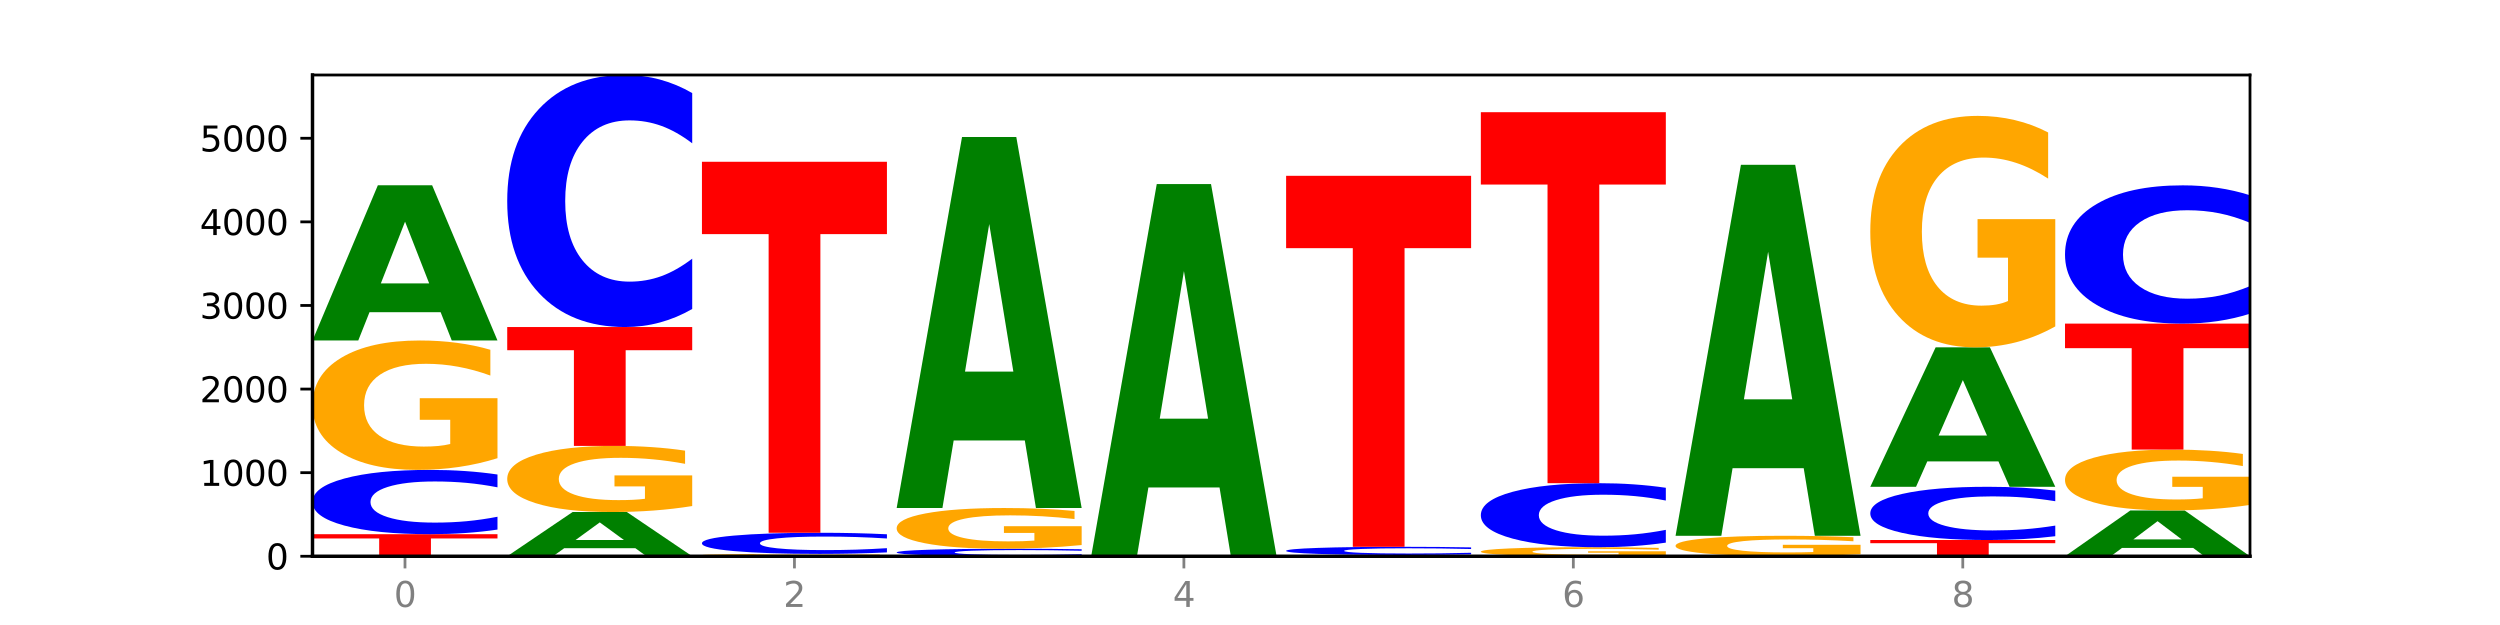 <?xml version="1.0" encoding="utf-8" standalone="no"?>
<!DOCTYPE svg PUBLIC "-//W3C//DTD SVG 1.1//EN"
  "http://www.w3.org/Graphics/SVG/1.1/DTD/svg11.dtd">
<svg xmlns:xlink="http://www.w3.org/1999/xlink" width="720pt" height="180pt" viewBox="0 0 720 180" xmlns="http://www.w3.org/2000/svg" version="1.1">
 <defs>
  <style type="text/css">*{stroke-linejoin: round; stroke-linecap: butt}</style>
 </defs>
 <g id="figure_1">
  <g id="patch_1">
   <path d="M 0 180 
L 720 180 
L 720 0 
L 0 0 
z
" style="fill: #ffffff"/>
  </g>
  <g id="axes_1">
   <g id="patch_2">
    <path d="M 90 160.2 
L 648 160.2 
L 648 21.6 
L 90 21.6 
z
" style="fill: #ffffff"/>
   </g>
   <g id="line2d_1">
    <path d="M 90 160.2 
L 648 160.2 
" clip-path="url(#p4c847f809e)" style="fill: none; stroke: #000000; stroke-width: 0.5; stroke-linecap: square"/>
   </g>
   <g id="patch_3">
    <path d="M 90 153.844 
L 143.276 153.844 
L 143.276 155.084 
L 124.109 155.084 
L 124.109 160.2 
L 109.204 160.2 
L 109.204 155.084 
L 90 155.084 
L 90 153.844 
z
" clip-path="url(#p4c847f809e)" style="fill: #ff0000"/>
   </g>
   <g id="patch_4">
    <path d="M 143.276 152.517 
Q 138.82 153.175 134.001 153.508 
Q 129.182 153.844 123.934 153.844 
Q 108.282 153.844 99.141 151.351 
Q 90 148.857 90 144.593 
Q 90 140.314 99.141 137.824 
Q 108.282 135.33 123.934 135.33 
Q 129.182 135.33 134.001 135.667 
Q 138.82 136 143.276 136.658 
L 143.276 140.348 
Q 138.78 139.476 134.417 139.071 
Q 130.055 138.665 125.236 138.665 
Q 116.591 138.665 111.638 140.245 
Q 106.698 141.82 106.698 144.593 
Q 106.698 147.354 111.638 148.934 
Q 116.591 150.509 125.236 150.509 
Q 130.055 150.509 134.417 150.104 
Q 138.78 149.695 143.276 148.823 
L 143.276 152.517 
z
" clip-path="url(#p4c847f809e)" style="fill: #0000ff"/>
   </g>
   <g id="patch_5">
    <path d="M 143.276 131.959 
Q 137.903 133.645 132.124 134.491 
Q 126.345 135.33 120.184 135.33 
Q 106.262 135.33 98.131 130.311 
Q 90 125.292 90 116.708 
Q 90 108.024 98.274 103.043 
Q 106.561 98.062 120.972 98.062 
Q 126.525 98.062 131.611 98.74 
Q 136.709 99.41 141.223 100.734 
L 141.223 108.163 
Q 136.566 106.461 131.957 105.622 
Q 127.348 104.775 122.716 104.775 
Q 114.143 104.775 109.498 107.87 
Q 104.853 110.957 104.853 116.708 
Q 104.853 122.405 109.331 125.515 
Q 113.808 128.617 122.047 128.617 
Q 124.292 128.617 126.214 128.44 
Q 128.136 128.256 129.665 127.871 
L 129.665 120.896 
L 120.889 120.896 
L 120.889 114.683 
L 143.276 114.683 
L 143.276 131.959 
z
" clip-path="url(#p4c847f809e)" style="fill: #ffa600"/>
   </g>
   <g id="patch_6">
    <path d="M 126.905 89.918 
L 106.415 89.918 
L 103.18 98.062 
L 90 98.062 
L 108.823 53.355 
L 124.454 53.355 
L 143.276 98.062 
L 130.107 98.062 
L 126.905 89.918 
z
M 109.683 81.62 
L 123.604 81.62 
L 116.655 63.837 
L 109.683 81.62 
z
" clip-path="url(#p4c847f809e)" style="fill: #008000"/>
   </g>
   <g id="patch_7">
    <path d="M 182.985 157.88 
L 162.496 157.88 
L 159.261 160.2 
L 146.08 160.2 
L 164.903 147.464 
L 180.534 147.464 
L 199.357 160.2 
L 186.187 160.2 
L 182.985 157.88 
z
M 165.764 155.516 
L 179.684 155.516 
L 172.735 150.45 
L 165.764 155.516 
z
" clip-path="url(#p4c847f809e)" style="fill: #008000"/>
   </g>
   <g id="patch_8">
    <path d="M 199.357 145.741 
Q 193.984 146.603 188.205 147.036 
Q 182.426 147.464 176.265 147.464 
Q 162.343 147.464 154.212 144.899 
Q 146.08 142.335 146.08 137.949 
Q 146.08 133.511 154.355 130.966 
Q 162.641 128.421 177.053 128.421 
Q 182.605 128.421 187.691 128.767 
Q 192.79 129.109 197.303 129.786 
L 197.303 133.582 
Q 192.646 132.713 188.038 132.284 
Q 183.429 131.851 178.796 131.851 
Q 170.223 131.851 165.578 133.433 
Q 160.934 135.01 160.934 137.949 
Q 160.934 140.86 165.411 142.449 
Q 169.889 144.034 178.127 144.034 
Q 180.372 144.034 182.294 143.944 
Q 184.217 143.849 185.745 143.652 
L 185.745 140.088 
L 176.969 140.088 
L 176.969 136.914 
L 199.357 136.914 
L 199.357 145.741 
z
" clip-path="url(#p4c847f809e)" style="fill: #ffa600"/>
   </g>
   <g id="patch_9">
    <path d="M 146.08 94.186 
L 199.357 94.186 
L 199.357 100.863 
L 180.19 100.863 
L 180.19 128.421 
L 165.285 128.421 
L 165.285 100.863 
L 146.08 100.863 
L 146.08 94.186 
z
" clip-path="url(#p4c847f809e)" style="fill: #ff0000"/>
   </g>
   <g id="patch_10">
    <path d="M 199.357 88.983 
Q 194.9 91.562 190.081 92.867 
Q 185.263 94.186 180.014 94.186 
Q 164.363 94.186 155.222 84.41 
Q 146.08 74.634 146.08 57.916 
Q 146.08 41.137 155.222 31.376 
Q 164.363 21.6 180.014 21.6 
Q 185.263 21.6 190.081 22.919 
Q 194.9 24.224 199.357 26.803 
L 199.357 41.272 
Q 194.86 37.854 190.498 36.264 
Q 186.135 34.675 181.316 34.675 
Q 172.672 34.675 167.718 40.867 
Q 162.779 47.045 162.779 57.916 
Q 162.779 68.741 167.718 74.934 
Q 172.672 81.111 181.316 81.111 
Q 186.135 81.111 190.498 79.522 
Q 194.86 77.918 199.357 74.499 
L 199.357 88.983 
z
" clip-path="url(#p4c847f809e)" style="fill: #0000ff"/>
   </g>
   <g id="patch_11">
    <path d="M 255.437 160.139 
Q 250.064 160.17 244.285 160.185 
Q 238.506 160.2 232.345 160.2 
Q 218.423 160.2 210.292 160.109 
Q 202.161 160.018 202.161 159.863 
Q 202.161 159.706 210.435 159.616 
Q 218.722 159.526 233.133 159.526 
Q 238.685 159.526 243.772 159.538 
Q 248.87 159.55 253.384 159.574 
L 253.384 159.709 
Q 248.727 159.678 244.118 159.663 
Q 239.509 159.647 234.876 159.647 
Q 226.304 159.647 221.659 159.703 
Q 217.014 159.759 217.014 159.863 
Q 217.014 159.966 221.492 160.022 
Q 225.969 160.079 234.208 160.079 
Q 236.453 160.079 238.375 160.075 
Q 240.297 160.072 241.826 160.065 
L 241.826 159.939 
L 233.05 159.939 
L 233.05 159.827 
L 255.437 159.827 
L 255.437 160.139 
z
" clip-path="url(#p4c847f809e)" style="fill: #ffa600"/>
   </g>
   <g id="patch_12">
    <path d="M 255.437 159.089 
Q 250.981 159.306 246.162 159.415 
Q 241.343 159.526 236.094 159.526 
Q 220.443 159.526 211.302 158.706 
Q 202.161 157.885 202.161 156.482 
Q 202.161 155.074 211.302 154.255 
Q 220.443 153.435 236.094 153.435 
Q 241.343 153.435 246.162 153.546 
Q 250.981 153.655 255.437 153.872 
L 255.437 155.086 
Q 250.94 154.799 246.578 154.665 
Q 242.215 154.532 237.397 154.532 
Q 228.752 154.532 223.799 155.052 
Q 218.859 155.57 218.859 156.482 
Q 218.859 157.391 223.799 157.91 
Q 228.752 158.429 237.397 158.429 
Q 242.215 158.429 246.578 158.295 
Q 250.94 158.161 255.437 157.874 
L 255.437 159.089 
z
" clip-path="url(#p4c847f809e)" style="fill: #0000ff"/>
   </g>
   <g id="patch_13">
    <path d="M 202.161 46.59 
L 255.437 46.59 
L 255.437 67.428 
L 236.27 67.428 
L 236.27 153.435 
L 221.365 153.435 
L 221.365 67.428 
L 202.161 67.428 
L 202.161 46.59 
z
" clip-path="url(#p4c847f809e)" style="fill: #ff0000"/>
   </g>
   <g id="patch_14">
    <path d="M 311.518 160.045 
Q 307.061 160.122 302.242 160.161 
Q 297.423 160.2 292.175 160.2 
Q 276.524 160.2 267.382 159.908 
Q 258.241 159.616 258.241 159.117 
Q 258.241 158.616 267.382 158.325 
Q 276.524 158.033 292.175 158.033 
Q 297.423 158.033 302.242 158.073 
Q 307.061 158.112 311.518 158.189 
L 311.518 158.62 
Q 307.021 158.518 302.658 158.471 
Q 298.296 158.424 293.477 158.424 
Q 284.832 158.424 279.879 158.608 
Q 274.94 158.793 274.94 159.117 
Q 274.94 159.44 279.879 159.625 
Q 284.832 159.81 293.477 159.81 
Q 298.296 159.81 302.658 159.762 
Q 307.021 159.714 311.518 159.612 
L 311.518 160.045 
z
" clip-path="url(#p4c847f809e)" style="fill: #0000ff"/>
   </g>
   <g id="patch_15">
    <path d="M 311.518 156.972 
Q 306.145 157.503 300.366 157.769 
Q 294.587 158.033 288.426 158.033 
Q 274.504 158.033 266.372 156.454 
Q 258.241 154.875 258.241 152.175 
Q 258.241 149.443 266.516 147.876 
Q 274.802 146.309 289.214 146.309 
Q 294.766 146.309 299.852 146.522 
Q 304.951 146.733 309.464 147.149 
L 309.464 149.486 
Q 304.807 148.951 300.198 148.687 
Q 295.59 148.421 290.957 148.421 
Q 282.384 148.421 277.739 149.394 
Q 273.095 150.365 273.095 152.175 
Q 273.095 153.967 277.572 154.945 
Q 282.05 155.921 290.288 155.921 
Q 292.533 155.921 294.455 155.866 
Q 296.378 155.807 297.906 155.686 
L 297.906 153.492 
L 289.13 153.492 
L 289.13 151.538 
L 311.518 151.538 
L 311.518 156.972 
z
" clip-path="url(#p4c847f809e)" style="fill: #ffa600"/>
   </g>
   <g id="patch_16">
    <path d="M 295.146 126.845 
L 274.657 126.845 
L 271.421 146.309 
L 258.241 146.309 
L 277.064 39.464 
L 292.695 39.464 
L 311.518 146.309 
L 298.348 146.309 
L 295.146 126.845 
z
M 277.924 107.015 
L 291.845 107.015 
L 284.896 64.515 
L 277.924 107.015 
z
" clip-path="url(#p4c847f809e)" style="fill: #008000"/>
   </g>
   <g id="patch_17">
    <path d="M 367.598 160.176 
Q 363.142 160.188 358.323 160.194 
Q 353.504 160.2 348.255 160.2 
Q 332.604 160.2 323.463 160.155 
Q 314.322 160.109 314.322 160.032 
Q 314.322 159.954 323.463 159.908 
Q 332.604 159.863 348.255 159.863 
Q 353.504 159.863 358.323 159.869 
Q 363.142 159.875 367.598 159.887 
L 367.598 159.954 
Q 363.101 159.938 358.739 159.931 
Q 354.376 159.924 349.557 159.924 
Q 340.913 159.924 335.96 159.952 
Q 331.02 159.981 331.02 160.032 
Q 331.02 160.082 335.96 160.111 
Q 340.913 160.139 349.557 160.139 
Q 354.376 160.139 358.739 160.132 
Q 363.101 160.124 367.598 160.109 
L 367.598 160.176 
z
" clip-path="url(#p4c847f809e)" style="fill: #0000ff"/>
   </g>
   <g id="patch_18">
    <path d="M 351.226 140.399 
L 330.737 140.399 
L 327.502 159.863 
L 314.322 159.863 
L 333.144 53.018 
L 348.775 53.018 
L 367.598 159.863 
L 354.429 159.863 
L 351.226 140.399 
z
M 334.005 120.569 
L 347.926 120.569 
L 340.976 78.069 
L 334.005 120.569 
z
" clip-path="url(#p4c847f809e)" style="fill: #008000"/>
   </g>
   <g id="patch_19">
    <path d="M 423.678 160.167 
Q 418.305 160.184 412.526 160.192 
Q 406.747 160.2 400.586 160.2 
Q 386.664 160.2 378.533 160.151 
Q 370.402 160.103 370.402 160.02 
Q 370.402 159.935 378.676 159.887 
Q 386.963 159.839 401.374 159.839 
Q 406.927 159.839 412.013 159.845 
Q 417.111 159.852 421.625 159.865 
L 421.625 159.937 
Q 416.968 159.92 412.359 159.912 
Q 407.75 159.904 403.118 159.904 
Q 394.545 159.904 389.9 159.934 
Q 385.255 159.964 385.255 160.02 
Q 385.255 160.075 389.733 160.105 
Q 394.21 160.135 402.449 160.135 
Q 404.694 160.135 406.616 160.133 
Q 408.538 160.131 410.067 160.128 
L 410.067 160.06 
L 401.291 160.06 
L 401.291 160 
L 423.678 160 
L 423.678 160.167 
z
" clip-path="url(#p4c847f809e)" style="fill: #ffa600"/>
   </g>
   <g id="patch_20">
    <path d="M 423.678 159.67 
Q 419.222 159.754 414.403 159.796 
Q 409.584 159.839 404.336 159.839 
Q 388.684 159.839 379.543 159.521 
Q 370.402 159.203 370.402 158.66 
Q 370.402 158.115 379.543 157.797 
Q 388.684 157.48 404.336 157.48 
Q 409.584 157.48 414.403 157.522 
Q 419.222 157.565 423.678 157.649 
L 423.678 158.119 
Q 419.182 158.008 414.819 157.956 
Q 410.457 157.905 405.638 157.905 
Q 396.993 157.905 392.04 158.106 
Q 387.1 158.307 387.1 158.66 
Q 387.1 159.012 392.04 159.213 
Q 396.993 159.414 405.638 159.414 
Q 410.457 159.414 414.819 159.362 
Q 419.182 159.31 423.678 159.199 
L 423.678 159.67 
z
" clip-path="url(#p4c847f809e)" style="fill: #0000ff"/>
   </g>
   <g id="patch_21">
    <path d="M 370.402 50.634 
L 423.678 50.634 
L 423.678 71.472 
L 404.511 71.472 
L 404.511 157.48 
L 389.606 157.48 
L 389.606 71.472 
L 370.402 71.472 
L 370.402 50.634 
z
" clip-path="url(#p4c847f809e)" style="fill: #ff0000"/>
   </g>
   <g id="patch_22">
    <path d="M 479.759 159.965 
Q 474.386 160.082 468.607 160.141 
Q 462.828 160.2 456.667 160.2 
Q 442.745 160.2 434.614 159.85 
Q 426.482 159.5 426.482 158.901 
Q 426.482 158.295 434.757 157.947 
Q 443.043 157.6 457.455 157.6 
Q 463.007 157.6 468.093 157.647 
Q 473.192 157.694 477.705 157.786 
L 477.705 158.305 
Q 473.049 158.186 468.44 158.127 
Q 463.831 158.068 459.198 158.068 
Q 450.625 158.068 445.98 158.284 
Q 441.336 158.5 441.336 158.901 
Q 441.336 159.298 445.813 159.515 
Q 450.291 159.732 458.529 159.732 
Q 460.774 159.732 462.697 159.719 
Q 464.619 159.706 466.147 159.68 
L 466.147 159.193 
L 457.371 159.193 
L 457.371 158.759 
L 479.759 158.759 
L 479.759 159.965 
z
" clip-path="url(#p4c847f809e)" style="fill: #ffa600"/>
   </g>
   <g id="patch_23">
    <path d="M 479.759 156.278 
Q 475.302 156.933 470.483 157.265 
Q 465.665 157.6 460.416 157.6 
Q 444.765 157.6 435.624 155.116 
Q 426.482 152.632 426.482 148.385 
Q 426.482 144.122 435.624 141.642 
Q 444.765 139.158 460.416 139.158 
Q 465.665 139.158 470.483 139.494 
Q 475.302 139.825 479.759 140.48 
L 479.759 144.156 
Q 475.262 143.288 470.9 142.884 
Q 466.537 142.48 461.718 142.48 
Q 453.074 142.48 448.12 144.054 
Q 443.181 145.623 443.181 148.385 
Q 443.181 151.135 448.12 152.709 
Q 453.074 154.278 461.718 154.278 
Q 466.537 154.278 470.9 153.874 
Q 475.262 153.467 479.759 152.598 
L 479.759 156.278 
z
" clip-path="url(#p4c847f809e)" style="fill: #0000ff"/>
   </g>
   <g id="patch_24">
    <path d="M 426.482 32.313 
L 479.759 32.313 
L 479.759 53.151 
L 460.592 53.151 
L 460.592 139.158 
L 445.687 139.158 
L 445.687 53.151 
L 426.482 53.151 
L 426.482 32.313 
z
" clip-path="url(#p4c847f809e)" style="fill: #ff0000"/>
   </g>
   <g id="patch_25">
    <path d="M 482.563 160.152 
L 535.839 160.152 
L 535.839 160.161 
L 516.672 160.161 
L 516.672 160.2 
L 501.767 160.2 
L 501.767 160.161 
L 482.563 160.161 
L 482.563 160.152 
z
" clip-path="url(#p4c847f809e)" style="fill: #ff0000"/>
   </g>
   <g id="patch_26">
    <path d="M 535.839 159.623 
Q 530.466 159.887 524.687 160.02 
Q 518.908 160.152 512.747 160.152 
Q 498.825 160.152 490.694 159.364 
Q 482.563 158.576 482.563 157.229 
Q 482.563 155.865 490.837 155.083 
Q 499.124 154.302 513.535 154.302 
Q 519.087 154.302 524.174 154.408 
Q 529.272 154.513 533.786 154.721 
L 533.786 155.887 
Q 529.129 155.62 524.52 155.488 
Q 519.911 155.355 515.278 155.355 
Q 506.706 155.355 502.061 155.841 
Q 497.416 156.326 497.416 157.229 
Q 497.416 158.123 501.894 158.611 
Q 506.371 159.098 514.61 159.098 
Q 516.855 159.098 518.777 159.07 
Q 520.699 159.041 522.228 158.981 
L 522.228 157.886 
L 513.452 157.886 
L 513.452 156.911 
L 535.839 156.911 
L 535.839 159.623 
z
" clip-path="url(#p4c847f809e)" style="fill: #ffa600"/>
   </g>
   <g id="patch_27">
    <path d="M 519.467 134.838 
L 498.978 134.838 
L 495.743 154.302 
L 482.563 154.302 
L 501.385 47.457 
L 517.017 47.457 
L 535.839 154.302 
L 522.67 154.302 
L 519.467 134.838 
z
M 502.246 115.008 
L 516.167 115.008 
L 509.217 72.508 
L 502.246 115.008 
z
" clip-path="url(#p4c847f809e)" style="fill: #008000"/>
   </g>
   <g id="patch_28">
    <path d="M 538.643 155.529 
L 591.92 155.529 
L 591.92 156.44 
L 572.752 156.44 
L 572.752 160.2 
L 557.847 160.2 
L 557.847 156.44 
L 538.643 156.44 
L 538.643 155.529 
z
" clip-path="url(#p4c847f809e)" style="fill: #ff0000"/>
   </g>
   <g id="patch_29">
    <path d="M 591.92 154.43 
Q 587.463 154.975 582.644 155.251 
Q 577.825 155.529 572.577 155.529 
Q 556.926 155.529 547.784 153.464 
Q 538.643 151.399 538.643 147.866 
Q 538.643 144.321 547.784 142.259 
Q 556.926 140.194 572.577 140.194 
Q 577.825 140.194 582.644 140.472 
Q 587.463 140.748 591.92 141.293 
L 591.92 144.35 
Q 587.423 143.628 583.06 143.292 
Q 578.698 142.956 573.879 142.956 
Q 565.234 142.956 560.281 144.264 
Q 555.342 145.57 555.342 147.866 
Q 555.342 150.154 560.281 151.462 
Q 565.234 152.767 573.879 152.767 
Q 578.698 152.767 583.06 152.431 
Q 587.423 152.092 591.92 151.37 
L 591.92 154.43 
z
" clip-path="url(#p4c847f809e)" style="fill: #0000ff"/>
   </g>
   <g id="patch_30">
    <path d="M 575.548 132.878 
L 555.059 132.878 
L 551.823 140.194 
L 538.643 140.194 
L 557.466 100.036 
L 573.097 100.036 
L 591.92 140.194 
L 578.75 140.194 
L 575.548 132.878 
z
M 558.326 125.425 
L 572.247 125.425 
L 565.298 109.452 
L 558.326 125.425 
z
" clip-path="url(#p4c847f809e)" style="fill: #008000"/>
   </g>
   <g id="patch_31">
    <path d="M 591.92 94.005 
Q 586.547 97.021 580.768 98.535 
Q 574.989 100.036 568.828 100.036 
Q 554.906 100.036 546.774 91.058 
Q 538.643 82.08 538.643 66.725 
Q 538.643 51.192 546.918 42.282 
Q 555.204 33.373 569.616 33.373 
Q 575.168 33.373 580.254 34.585 
Q 585.353 35.783 589.866 38.151 
L 589.866 51.44 
Q 585.209 48.396 580.6 46.895 
Q 575.992 45.381 571.359 45.381 
Q 562.786 45.381 558.141 50.917 
Q 553.497 56.439 553.497 66.725 
Q 553.497 76.916 557.974 82.479 
Q 562.452 88.028 570.69 88.028 
Q 572.935 88.028 574.857 87.712 
Q 576.78 87.381 578.308 86.693 
L 578.308 74.216 
L 569.532 74.216 
L 569.532 63.104 
L 591.92 63.104 
L 591.92 94.005 
z
" clip-path="url(#p4c847f809e)" style="fill: #ffa600"/>
   </g>
   <g id="patch_32">
    <path d="M 631.628 157.797 
L 611.139 157.797 
L 607.904 160.2 
L 594.724 160.2 
L 613.546 147.007 
L 629.177 147.007 
L 648 160.2 
L 634.831 160.2 
L 631.628 157.797 
z
M 614.407 155.348 
L 628.328 155.348 
L 621.378 150.1 
L 614.407 155.348 
z
" clip-path="url(#p4c847f809e)" style="fill: #008000"/>
   </g>
   <g id="patch_33">
    <path d="M 648 145.421 
Q 642.627 146.214 636.848 146.612 
Q 631.069 147.007 624.908 147.007 
Q 610.986 147.007 602.855 144.646 
Q 594.724 142.286 594.724 138.249 
Q 594.724 134.165 602.998 131.823 
Q 611.284 129.48 625.696 129.48 
Q 631.248 129.48 636.335 129.799 
Q 641.433 130.114 645.946 130.737 
L 645.946 134.23 
Q 641.29 133.43 636.681 133.036 
Q 632.072 132.637 627.439 132.637 
Q 618.866 132.637 614.222 134.093 
Q 609.577 135.545 609.577 138.249 
Q 609.577 140.928 614.055 142.391 
Q 618.532 143.85 626.771 143.85 
Q 629.015 143.85 630.938 143.767 
Q 632.86 143.68 634.388 143.499 
L 634.388 140.219 
L 625.612 140.219 
L 625.612 137.297 
L 648 137.297 
L 648 145.421 
z
" clip-path="url(#p4c847f809e)" style="fill: #ffa600"/>
   </g>
   <g id="patch_34">
    <path d="M 594.724 93.199 
L 648 93.199 
L 648 100.275 
L 628.833 100.275 
L 628.833 129.48 
L 613.928 129.48 
L 613.928 100.275 
L 594.724 100.275 
L 594.724 93.199 
z
" clip-path="url(#p4c847f809e)" style="fill: #ff0000"/>
   </g>
   <g id="patch_35">
    <path d="M 648 90.345 
Q 643.544 91.76 638.725 92.475 
Q 633.906 93.199 628.657 93.199 
Q 613.006 93.199 603.865 87.836 
Q 594.724 82.473 594.724 73.301 
Q 594.724 64.097 603.865 58.742 
Q 613.006 53.379 628.657 53.379 
Q 633.906 53.379 638.725 54.103 
Q 643.544 54.819 648 56.233 
L 648 64.171 
Q 643.503 62.296 639.141 61.424 
Q 634.778 60.552 629.959 60.552 
Q 621.315 60.552 616.362 63.949 
Q 611.422 67.338 611.422 73.301 
Q 611.422 79.24 616.362 82.638 
Q 621.315 86.026 629.959 86.026 
Q 634.778 86.026 639.141 85.155 
Q 643.503 84.274 648 82.399 
L 648 90.345 
z
" clip-path="url(#p4c847f809e)" style="fill: #0000ff"/>
   </g>
   <g id="matplotlib.axis_1">
    <g id="xtick_1">
     <g id="line2d_2">
      <defs>
       <path id="m6757551a6f" d="M 0 0 
L 0 3.5 
" style="stroke: #808080; stroke-width: 0.8"/>
      </defs>
      <g>
       <use xlink:href="#m6757551a6f" x="116.638" y="160.2" style="fill: #808080; stroke: #808080; stroke-width: 0.8"/>
      </g>
     </g>
     <g id="text_1">
      <!-- 0 -->
      <g style="fill: #808080" transform="translate(113.457 174.798) scale(0.1 -0.1)">
       <defs>
        <path id="DejaVuSans-30" d="M 2034 4250 
Q 1547 4250 1301 3770 
Q 1056 3291 1056 2328 
Q 1056 1369 1301 889 
Q 1547 409 2034 409 
Q 2525 409 2770 889 
Q 3016 1369 3016 2328 
Q 3016 3291 2770 3770 
Q 2525 4250 2034 4250 
z
M 2034 4750 
Q 2819 4750 3233 4129 
Q 3647 3509 3647 2328 
Q 3647 1150 3233 529 
Q 2819 -91 2034 -91 
Q 1250 -91 836 529 
Q 422 1150 422 2328 
Q 422 3509 836 4129 
Q 1250 4750 2034 4750 
z
" transform="scale(0.016)"/>
       </defs>
       <use xlink:href="#DejaVuSans-30"/>
      </g>
     </g>
    </g>
    <g id="xtick_2">
     <g id="line2d_3">
      <g>
       <use xlink:href="#m6757551a6f" x="228.799" y="160.2" style="fill: #808080; stroke: #808080; stroke-width: 0.8"/>
      </g>
     </g>
     <g id="text_2">
      <!-- 2 -->
      <g style="fill: #808080" transform="translate(225.618 174.798) scale(0.1 -0.1)">
       <defs>
        <path id="DejaVuSans-32" d="M 1228 531 
L 3431 531 
L 3431 0 
L 469 0 
L 469 531 
Q 828 903 1448 1529 
Q 2069 2156 2228 2338 
Q 2531 2678 2651 2914 
Q 2772 3150 2772 3378 
Q 2772 3750 2511 3984 
Q 2250 4219 1831 4219 
Q 1534 4219 1204 4116 
Q 875 4013 500 3803 
L 500 4441 
Q 881 4594 1212 4672 
Q 1544 4750 1819 4750 
Q 2544 4750 2975 4387 
Q 3406 4025 3406 3419 
Q 3406 3131 3298 2873 
Q 3191 2616 2906 2266 
Q 2828 2175 2409 1742 
Q 1991 1309 1228 531 
z
" transform="scale(0.016)"/>
       </defs>
       <use xlink:href="#DejaVuSans-32"/>
      </g>
     </g>
    </g>
    <g id="xtick_3">
     <g id="line2d_4">
      <g>
       <use xlink:href="#m6757551a6f" x="340.96" y="160.2" style="fill: #808080; stroke: #808080; stroke-width: 0.8"/>
      </g>
     </g>
     <g id="text_3">
      <!-- 4 -->
      <g style="fill: #808080" transform="translate(337.779 174.798) scale(0.1 -0.1)">
       <defs>
        <path id="DejaVuSans-34" d="M 2419 4116 
L 825 1625 
L 2419 1625 
L 2419 4116 
z
M 2253 4666 
L 3047 4666 
L 3047 1625 
L 3713 1625 
L 3713 1100 
L 3047 1100 
L 3047 0 
L 2419 0 
L 2419 1100 
L 313 1100 
L 313 1709 
L 2253 4666 
z
" transform="scale(0.016)"/>
       </defs>
       <use xlink:href="#DejaVuSans-34"/>
      </g>
     </g>
    </g>
    <g id="xtick_4">
     <g id="line2d_5">
      <g>
       <use xlink:href="#m6757551a6f" x="453.121" y="160.2" style="fill: #808080; stroke: #808080; stroke-width: 0.8"/>
      </g>
     </g>
     <g id="text_4">
      <!-- 6 -->
      <g style="fill: #808080" transform="translate(449.939 174.798) scale(0.1 -0.1)">
       <defs>
        <path id="DejaVuSans-36" d="M 2113 2584 
Q 1688 2584 1439 2293 
Q 1191 2003 1191 1497 
Q 1191 994 1439 701 
Q 1688 409 2113 409 
Q 2538 409 2786 701 
Q 3034 994 3034 1497 
Q 3034 2003 2786 2293 
Q 2538 2584 2113 2584 
z
M 3366 4563 
L 3366 3988 
Q 3128 4100 2886 4159 
Q 2644 4219 2406 4219 
Q 1781 4219 1451 3797 
Q 1122 3375 1075 2522 
Q 1259 2794 1537 2939 
Q 1816 3084 2150 3084 
Q 2853 3084 3261 2657 
Q 3669 2231 3669 1497 
Q 3669 778 3244 343 
Q 2819 -91 2113 -91 
Q 1303 -91 875 529 
Q 447 1150 447 2328 
Q 447 3434 972 4092 
Q 1497 4750 2381 4750 
Q 2619 4750 2861 4703 
Q 3103 4656 3366 4563 
z
" transform="scale(0.016)"/>
       </defs>
       <use xlink:href="#DejaVuSans-36"/>
      </g>
     </g>
    </g>
    <g id="xtick_5">
     <g id="line2d_6">
      <g>
       <use xlink:href="#m6757551a6f" x="565.281" y="160.2" style="fill: #808080; stroke: #808080; stroke-width: 0.8"/>
      </g>
     </g>
     <g id="text_5">
      <!-- 8 -->
      <g style="fill: #808080" transform="translate(562.1 174.798) scale(0.1 -0.1)">
       <defs>
        <path id="DejaVuSans-38" d="M 2034 2216 
Q 1584 2216 1326 1975 
Q 1069 1734 1069 1313 
Q 1069 891 1326 650 
Q 1584 409 2034 409 
Q 2484 409 2743 651 
Q 3003 894 3003 1313 
Q 3003 1734 2745 1975 
Q 2488 2216 2034 2216 
z
M 1403 2484 
Q 997 2584 770 2862 
Q 544 3141 544 3541 
Q 544 4100 942 4425 
Q 1341 4750 2034 4750 
Q 2731 4750 3128 4425 
Q 3525 4100 3525 3541 
Q 3525 3141 3298 2862 
Q 3072 2584 2669 2484 
Q 3125 2378 3379 2068 
Q 3634 1759 3634 1313 
Q 3634 634 3220 271 
Q 2806 -91 2034 -91 
Q 1263 -91 848 271 
Q 434 634 434 1313 
Q 434 1759 690 2068 
Q 947 2378 1403 2484 
z
M 1172 3481 
Q 1172 3119 1398 2916 
Q 1625 2713 2034 2713 
Q 2441 2713 2670 2916 
Q 2900 3119 2900 3481 
Q 2900 3844 2670 4047 
Q 2441 4250 2034 4250 
Q 1625 4250 1398 4047 
Q 1172 3844 1172 3481 
z
" transform="scale(0.016)"/>
       </defs>
       <use xlink:href="#DejaVuSans-38"/>
      </g>
     </g>
    </g>
   </g>
   <g id="matplotlib.axis_2">
    <g id="ytick_1">
     <g id="line2d_7">
      <defs>
       <path id="m89bbadc135" d="M 0 0 
L -3.5 0 
" style="stroke: #000000; stroke-width: 0.8"/>
      </defs>
      <g>
       <use xlink:href="#m89bbadc135" x="90" y="160.2" style="stroke: #000000; stroke-width: 0.8"/>
      </g>
     </g>
     <g id="text_6">
      <!-- 0 -->
      <g transform="translate(76.638 163.999) scale(0.1 -0.1)">
       <use xlink:href="#DejaVuSans-30"/>
      </g>
     </g>
    </g>
    <g id="ytick_2">
     <g id="line2d_8">
      <g>
       <use xlink:href="#m89bbadc135" x="90" y="136.125" style="stroke: #000000; stroke-width: 0.8"/>
      </g>
     </g>
     <g id="text_7">
      <!-- 1000 -->
      <g transform="translate(57.55 139.924) scale(0.1 -0.1)">
       <defs>
        <path id="DejaVuSans-31" d="M 794 531 
L 1825 531 
L 1825 4091 
L 703 3866 
L 703 4441 
L 1819 4666 
L 2450 4666 
L 2450 531 
L 3481 531 
L 3481 0 
L 794 0 
L 794 531 
z
" transform="scale(0.016)"/>
       </defs>
       <use xlink:href="#DejaVuSans-31"/>
       <use xlink:href="#DejaVuSans-30" x="63.623"/>
       <use xlink:href="#DejaVuSans-30" x="127.246"/>
       <use xlink:href="#DejaVuSans-30" x="190.869"/>
      </g>
     </g>
    </g>
    <g id="ytick_3">
     <g id="line2d_9">
      <g>
       <use xlink:href="#m89bbadc135" x="90" y="112.05" style="stroke: #000000; stroke-width: 0.8"/>
      </g>
     </g>
     <g id="text_8">
      <!-- 2000 -->
      <g transform="translate(57.55 115.849) scale(0.1 -0.1)">
       <use xlink:href="#DejaVuSans-32"/>
       <use xlink:href="#DejaVuSans-30" x="63.623"/>
       <use xlink:href="#DejaVuSans-30" x="127.246"/>
       <use xlink:href="#DejaVuSans-30" x="190.869"/>
      </g>
     </g>
    </g>
    <g id="ytick_4">
     <g id="line2d_10">
      <g>
       <use xlink:href="#m89bbadc135" x="90" y="87.975" style="stroke: #000000; stroke-width: 0.8"/>
      </g>
     </g>
     <g id="text_9">
      <!-- 3000 -->
      <g transform="translate(57.55 91.774) scale(0.1 -0.1)">
       <defs>
        <path id="DejaVuSans-33" d="M 2597 2516 
Q 3050 2419 3304 2112 
Q 3559 1806 3559 1356 
Q 3559 666 3084 287 
Q 2609 -91 1734 -91 
Q 1441 -91 1130 -33 
Q 819 25 488 141 
L 488 750 
Q 750 597 1062 519 
Q 1375 441 1716 441 
Q 2309 441 2620 675 
Q 2931 909 2931 1356 
Q 2931 1769 2642 2001 
Q 2353 2234 1838 2234 
L 1294 2234 
L 1294 2753 
L 1863 2753 
Q 2328 2753 2575 2939 
Q 2822 3125 2822 3475 
Q 2822 3834 2567 4026 
Q 2313 4219 1838 4219 
Q 1578 4219 1281 4162 
Q 984 4106 628 3988 
L 628 4550 
Q 988 4650 1302 4700 
Q 1616 4750 1894 4750 
Q 2613 4750 3031 4423 
Q 3450 4097 3450 3541 
Q 3450 3153 3228 2886 
Q 3006 2619 2597 2516 
z
" transform="scale(0.016)"/>
       </defs>
       <use xlink:href="#DejaVuSans-33"/>
       <use xlink:href="#DejaVuSans-30" x="63.623"/>
       <use xlink:href="#DejaVuSans-30" x="127.246"/>
       <use xlink:href="#DejaVuSans-30" x="190.869"/>
      </g>
     </g>
    </g>
    <g id="ytick_5">
     <g id="line2d_11">
      <g>
       <use xlink:href="#m89bbadc135" x="90" y="63.9" style="stroke: #000000; stroke-width: 0.8"/>
      </g>
     </g>
     <g id="text_10">
      <!-- 4000 -->
      <g transform="translate(57.55 67.699) scale(0.1 -0.1)">
       <use xlink:href="#DejaVuSans-34"/>
       <use xlink:href="#DejaVuSans-30" x="63.623"/>
       <use xlink:href="#DejaVuSans-30" x="127.246"/>
       <use xlink:href="#DejaVuSans-30" x="190.869"/>
      </g>
     </g>
    </g>
    <g id="ytick_6">
     <g id="line2d_12">
      <g>
       <use xlink:href="#m89bbadc135" x="90" y="39.825" style="stroke: #000000; stroke-width: 0.8"/>
      </g>
     </g>
     <g id="text_11">
      <!-- 5000 -->
      <g transform="translate(57.55 43.624) scale(0.1 -0.1)">
       <defs>
        <path id="DejaVuSans-35" d="M 691 4666 
L 3169 4666 
L 3169 4134 
L 1269 4134 
L 1269 2991 
Q 1406 3038 1543 3061 
Q 1681 3084 1819 3084 
Q 2600 3084 3056 2656 
Q 3513 2228 3513 1497 
Q 3513 744 3044 326 
Q 2575 -91 1722 -91 
Q 1428 -91 1123 -41 
Q 819 9 494 109 
L 494 744 
Q 775 591 1075 516 
Q 1375 441 1709 441 
Q 2250 441 2565 725 
Q 2881 1009 2881 1497 
Q 2881 1984 2565 2268 
Q 2250 2553 1709 2553 
Q 1456 2553 1204 2497 
Q 953 2441 691 2322 
L 691 4666 
z
" transform="scale(0.016)"/>
       </defs>
       <use xlink:href="#DejaVuSans-35"/>
       <use xlink:href="#DejaVuSans-30" x="63.623"/>
       <use xlink:href="#DejaVuSans-30" x="127.246"/>
       <use xlink:href="#DejaVuSans-30" x="190.869"/>
      </g>
     </g>
    </g>
   </g>
   <g id="patch_36">
    <path d="M 90 160.2 
L 90 21.6 
" style="fill: none; stroke: #000000; stroke-linejoin: miter; stroke-linecap: square"/>
   </g>
   <g id="patch_37">
    <path d="M 648 160.2 
L 648 21.6 
" style="fill: none; stroke: #000000; stroke-width: 0.8; stroke-linejoin: miter; stroke-linecap: square"/>
   </g>
   <g id="patch_38">
    <path d="M 90 160.2 
L 648 160.2 
" style="fill: none; stroke: #000000; stroke-linejoin: miter; stroke-linecap: square"/>
   </g>
   <g id="patch_39">
    <path d="M 90 21.6 
L 648 21.6 
" style="fill: none; stroke: #000000; stroke-width: 0.8; stroke-linejoin: miter; stroke-linecap: square"/>
   </g>
  </g>
 </g>
 <defs>
  <clipPath id="p4c847f809e">
   <rect x="90" y="21.6" width="558" height="138.6"/>
  </clipPath>
 </defs>
</svg>
